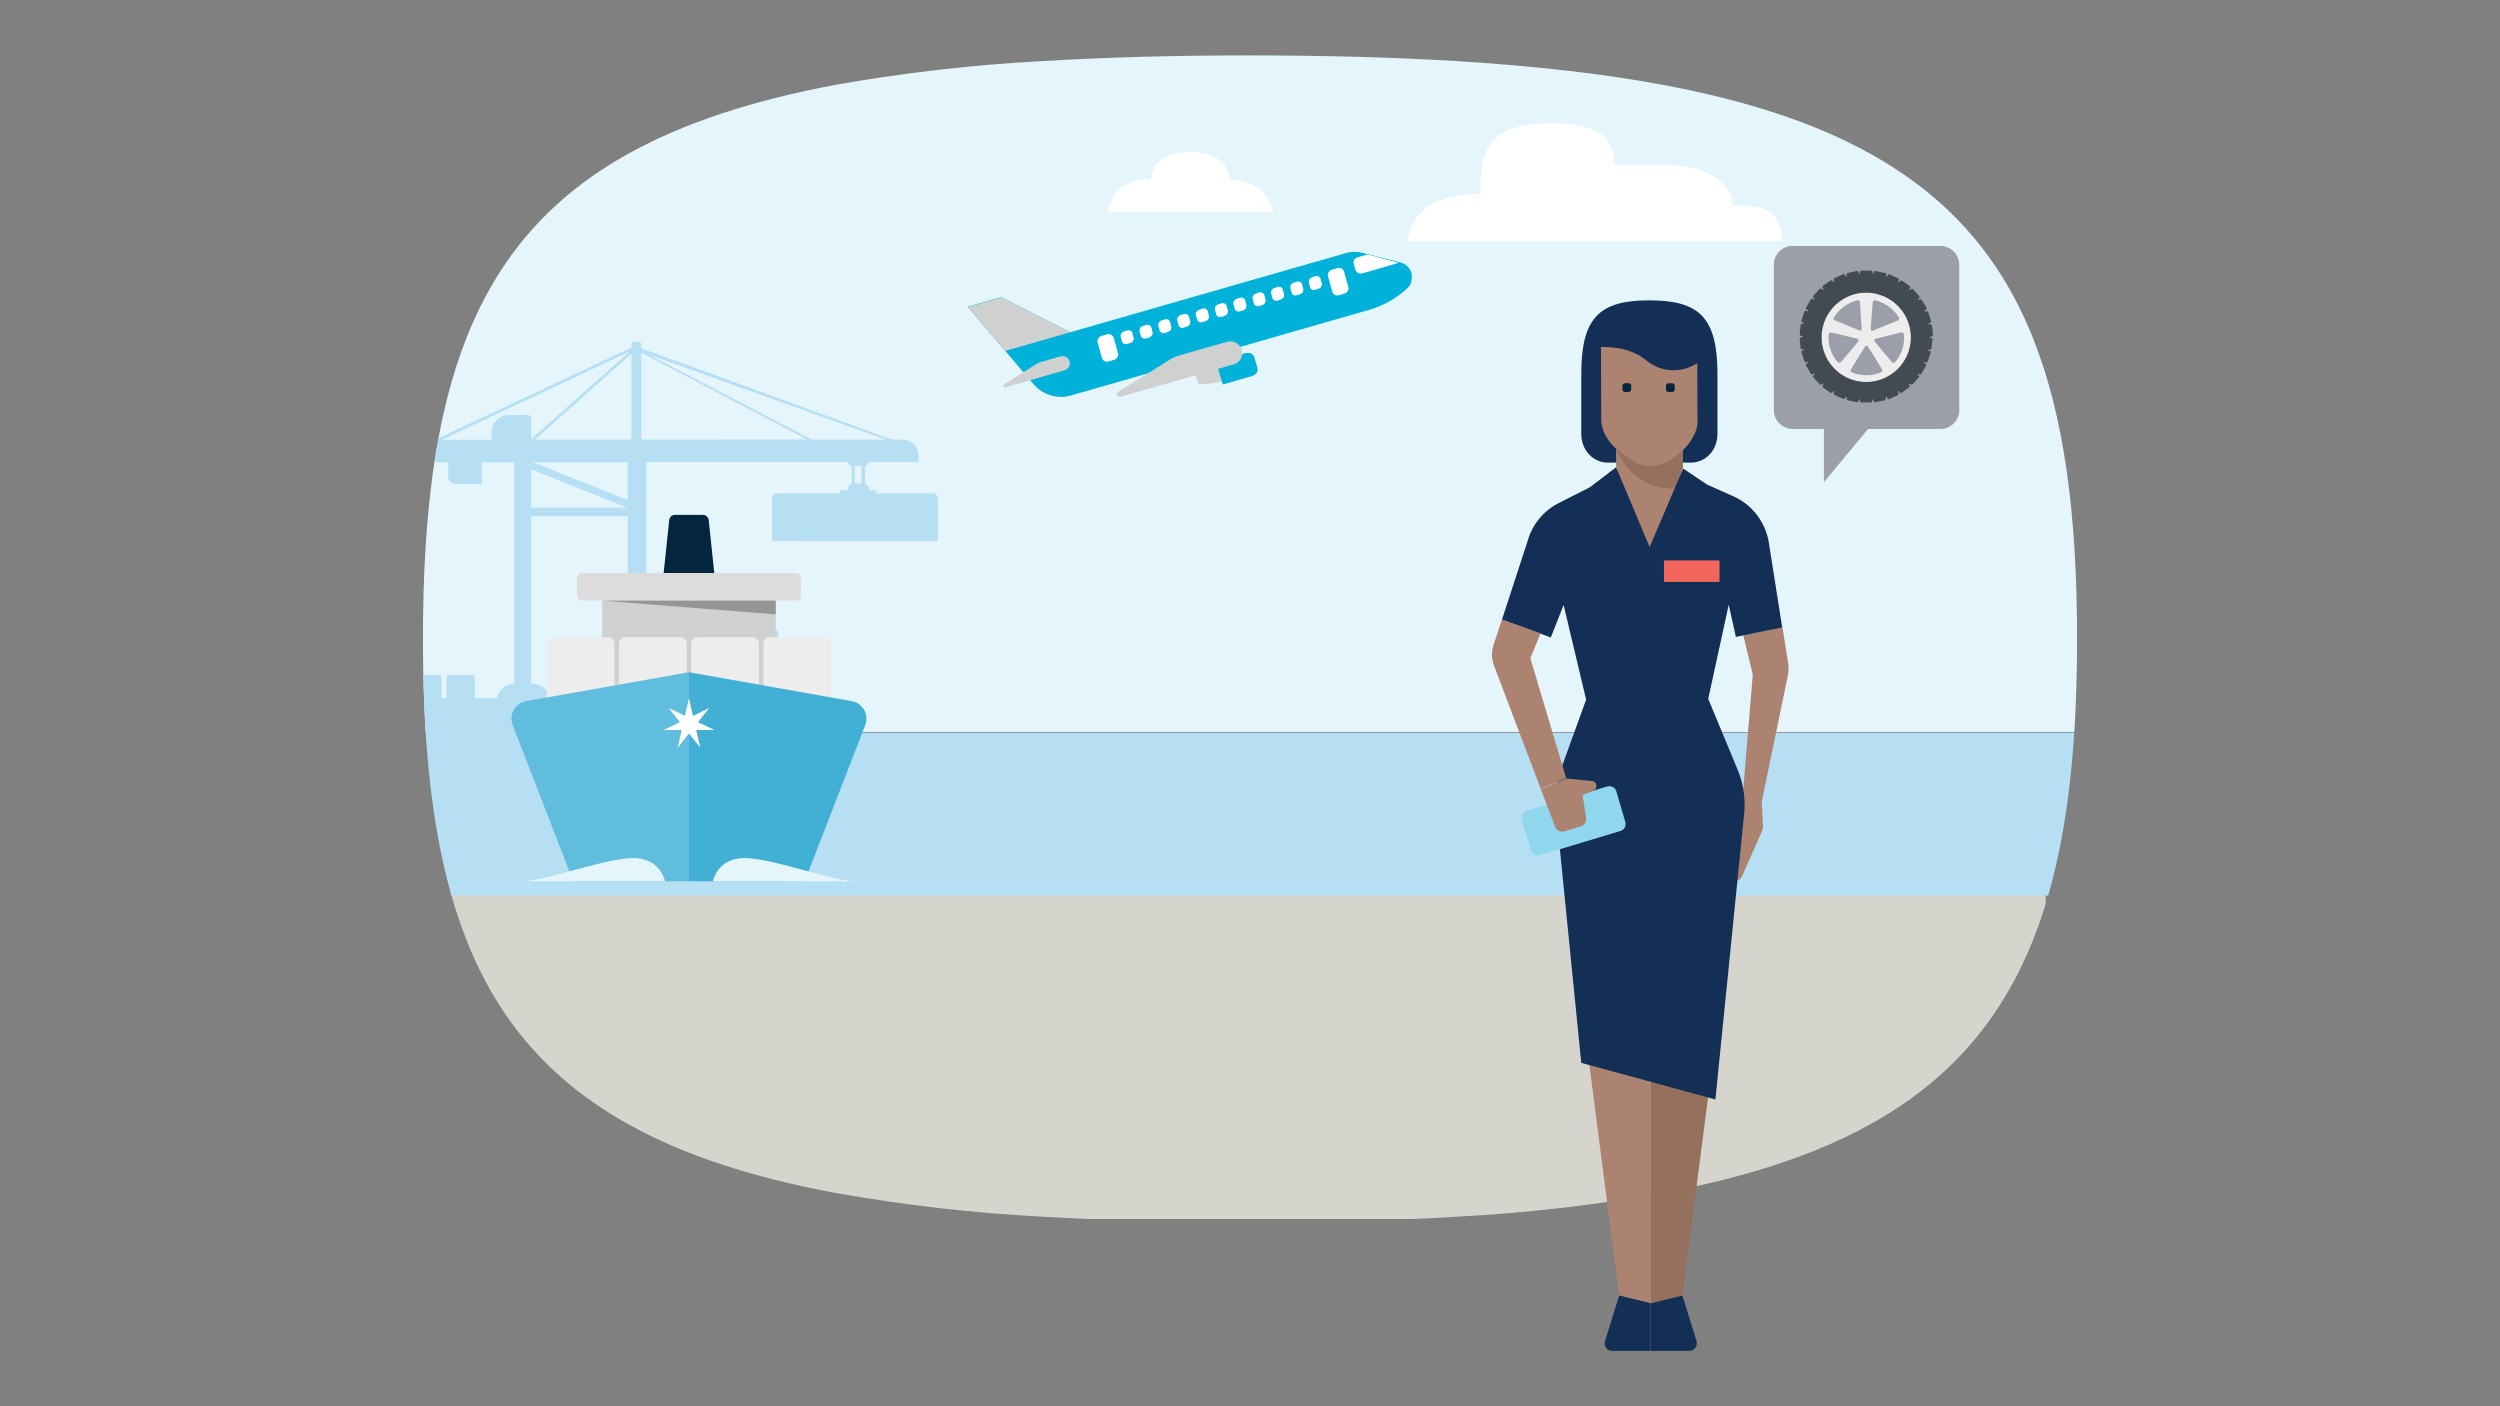 <svg id="The_Solution" data-name="The Solution" xmlns="http://www.w3.org/2000/svg" xmlns:xlink="http://www.w3.org/1999/xlink" viewBox="0 0 720 405"><rect x="0" y="0" width="720" height="405" fill="#808080" stroke="none"/><defs><style>.cls-1{fill:none;}.cls-2{clip-path:url(#clip-path);}.cls-3{fill:#e5f5fc;}.cls-4{fill:#d6d5cd;}.cls-5{fill:#b6dff4;}.cls-6{fill:#cfd0d0;}.cls-7{fill:#ededee;}.cls-8{fill:#61bddd;}.cls-9{fill:#42b0d5;}.cls-10{fill:#03253d;}.cls-11{fill:#dcdcdc;}.cls-12{fill:#959595;}.cls-13{fill:#fff;}.cls-14{fill:#00b2d9;}.cls-15{fill:#95705c;}.cls-16{fill:#ac8270;}.cls-17{fill:#142f55;}.cls-18{fill:#04253c;}.cls-19{fill:#90d6ec;}.cls-20{fill:#f2665d;}.cls-21{fill:#9c9eaa;}.cls-22{fill:#424b52;}</style><clipPath id="clip-path"><path class="cls-1" d="M300.414,17.584a493.215,493.215,0,0,0-59.556,6.805C216.711,28.905,197.14,35.349,181.303,44.08,135.899,69.131,121.808,113.09,121.808,184.027s14.091,114.836,59.495,139.947c15.777,8.732,35.408,15.175,59.556,19.631a481.351,481.351,0,0,0,59.556,6.805c18.065,1.084,37.877,1.626,59.556,1.626s41.43-.542,59.556-1.626a480.547,480.547,0,0,0,59.556-6.865c24.087-4.516,43.718-10.96,59.556-19.752,45.284-25.111,59.556-69.07,59.556-139.766S583.861,69.312,538.516,44.201c-15.837-8.792-35.408-15.235-59.556-19.752-17.403-3.252-37.155-5.48-59.556-6.865-18.065-1.084-37.877-1.626-59.556-1.626S318.48,16.5,300.414,17.584Z"/></clipPath></defs><g class="cls-2"><rect class="cls-3" x="84.61" y="6.993" width="598.559" height="203.824"/><rect class="cls-4" x="106.652" y="256.481" width="482.509" height="94.587"/><rect class="cls-5" x="114.075" y="211.018" width="569.094" height="46.918"/><g id="terminal"><g id="terminal-2"><path class="cls-5" d="M264.495,131.121a4.619,4.619,0,0,0-4.619-4.508h-2.966l-66.961-24.399-5.244-1.896V99.068c0-.972-2.82-.903-2.82,0V100.11l-4.515,2.084-51.973,24.42h-1.868v6.494h5.556v3.931a2.181,2.181,0,0,0,2.014,2.327,2.083,2.083,0,0,0,.417,0h7.293v-6.251h9.251v63.794a4.994,4.994,0,0,0-4.862,4.167h-6.445v-5.987a.653.653,0,0,0-.609-.694l-.016-.001H129.309a.625.625,0,0,0-.692.55l-.002.026a.285.285,0,0,0,0,.076v6.008h-1.431v-5.987a.695.695,0,0,0-.695-.695H119.731a.653.653,0,0,0-.694.609l-.001.016v6.036h-.5q.264,5.966.611,11.682v.271H240.887a2.534,2.534,0,0,0,0-.271c-.146-1.778-1.584-11.682-15.12-11.682v-.139a2.32,2.32,0,0,0-1.597-2.313V182.754a2.313,2.313,0,0,0-2.313-2.313H198.715a2.313,2.313,0,0,0-2.306,2.313V198.589a2.313,2.313,0,0,0-1.716,2.313v.16h-3.952a4.487,4.487,0,0,0-4.626-4.091V133.073h58.126a1.014,1.014,0,0,0,.986,1.042l.008 0h.049V139.296a1.848,1.848,0,0,0-1.181,1.827h-1.618a.625.625,0,0,0-.625.625v7.932h10.613V141.824a.695.695,0,0,0-.695-.695h-1.472a1.729,1.729,0,0,0-1.153-1.827v-5.181a.952.952,0,0,0,.931-.965v-.076h14.426ZM181.844,101.895v24.719H154.069L181.455,102.215Zm-28.476,31.213h27.386v10.89Zm27.212,13.092H153.007V135.17Zm-33.303-26.684a5.07,5.07,0,0,0-5.665,4.396l-.003.021v2.716h-14.315l51.882-24.399,2.202-1.035-1.167,1.035-27.205,24.17v-5.751a1.063,1.063,0,0,0-.956-1.16l-.003-0a.957.957,0,0,0-.243,0ZM209.563,185.872h1.709v4.626h-1.709Zm-9.029-.854h7.237a.896.896,0,0,0,.903.854v4.626a1.618,1.618,0,0,0-1.021,1.618h-1.459a.549.549,0,0,0-.549.549l0,.007v2.521h9.501V192.692a.625.625,0,0,0-.645-.604l-.001,0h-1.389a1.528,1.528,0,0,0-1.042-1.618v-4.626a.847.847,0,0,0,.813-.854h6.563v13.53a2.306,2.306,0,0,0-1.799,2.313v.25H202.278v-.139a2.313,2.313,0,0,0-1.709-2.313Zm-19.781,11.842h-.208a4.994,4.994,0,0,0-4.973,4.167H158.119a4.626,4.626,0,0,0-5.098-4.091h0V148.693h27.782Zm3.952-70.267V101.589l1.09.57,46.611,24.399Zm61.481,12.668v-5.133h1.917v5.133Zm-12.37-12.668-46.77-24.378-.215-.111.313.111,67.968,24.399Z"/><path class="cls-5" d="M222.35,155.833V143.512a1.389,1.389,0,0,1,1.389-1.389h44.992a1.389,1.389,0,0,1,1.43,1.347q.001.021.001.042v12.342Z"/><path class="cls-5" d="M267.363,153.756h.465a.243.243,0,0,0,.27-.213l.001-.016v-9.092a.264.264,0,0,0-.257-.257h-.486a.257.257,0,0,0-.278.229v9.085a.257.257,0,0,0,.257.257Z"/><path class="cls-5" d="M265.05,153.756h.486a.278.278,0,0,0,.278-.278v-9.029a.271.271,0,0,0-.278-.25h-.486a.25.25,0,0,0-.25.25v9.064a.257.257,0,0,0,.25.257Z"/><path class="cls-5" d="M262.578,153.756h.486a.264.264,0,0,0,.257-.257v-9.064a.257.257,0,0,0-.257-.25h-.486a.257.257,0,0,0-.257.25v9.064a.264.264,0,0,0,.257.257Z"/><path class="cls-5" d="M260.216,153.756h.465a.278.278,0,0,0,.278-.278v-9.029a.257.257,0,0,0-.25-.257h-.493a.243.243,0,0,0-.27.213l-.001.016v9.085a.25.25,0,0,0,.243.257l.007 0Z"/><path class="cls-5" d="M257.841,153.756h.479a.278.278,0,0,0,.278-.257v-9.064a.264.264,0,0,0-.277-.25l-.001,0h-.479a.25.25,0,0,0-.257.243l-0.0.007v9.064a.257.257,0,0,0,.257.257Z"/><path class="cls-5" d="M255.479,153.756h.486a.264.264,0,0,0,.257-.257v-9.064a.257.257,0,0,0-.257-.25h-.486a.257.257,0,0,0-.257.25v9.064a.264.264,0,0,0,.257.257Z"/><path class="cls-5" d="M253.118,153.756h.486a.257.257,0,0,0,.257-.257v-9.064a.25.25,0,0,0-.25-.25l-.007 0H253.118a.264.264,0,0,0-.271.25v9.064a.271.271,0,0,0,.271.257Z"/><path class="cls-5" d="M250.743,153.756h.438a.278.278,0,0,0,.278-.278v-9.029a.257.257,0,0,0-.257-.257h-.507a.257.257,0,0,0-.257.25v9.064a.264.264,0,0,0,.257.257Z"/><path class="cls-5" d="M248.381,153.756h.486a.264.264,0,0,0,.257-.257v-9.064a.257.257,0,0,0-.257-.25h-.486a.257.257,0,0,0-.257.25v9.064a.264.264,0,0,0,.257.257Z"/><path class="cls-5" d="M246.02,153.756h.535a.264.264,0,0,0,.257-.257v-9.064a.257.257,0,0,0-.257-.25h-.486a.25.25,0,0,0-.25.25v9.064a.257.257,0,0,0,.25.257Z"/><path class="cls-5" d="M243.644,153.756h.597a.278.278,0,0,0,.278-.278v-9.029a.257.257,0,0,0-.25-.257h-.486a.25.25,0,0,0-.277.22l-.001.009v9.085a.257.257,0,0,0,.25.257Z"/><path class="cls-5" d="M241.276,153.756h.486a.264.264,0,0,0,.257-.257v-9.064a.257.257,0,0,0-.257-.25h-.486a.257.257,0,0,0-.257.25v9.064a.264.264,0,0,0,.257.257Z"/><path class="cls-5" d="M238.929,153.756h.479a.257.257,0,0,0,.257-.257v-9.064a.25.25,0,0,0-.25-.25l-.007 0h-.479a.264.264,0,0,0-.278.249l0,.001v9.064a.278.278,0,0,0,.278.257Z"/><path class="cls-5" d="M236.567,153.756h.486a.257.257,0,0,0,.25-.257v-9.064a.25.25,0,0,0-.25-.25h-.486a.257.257,0,0,0-.278.229v9.085a.257.257,0,0,0,.25.257Z"/><path class="cls-5" d="M234.185,153.756h.486a.278.278,0,0,0,.278-.257v-9.064a.271.271,0,0,0-.278-.25h-.486a.257.257,0,0,0-.257.25v9.064a.264.264,0,0,0,.257.257Z"/><path class="cls-5" d="M231.83,153.756h.479a.257.257,0,0,0,.257-.257v-9.064a.25.25,0,0,0-.25-.25l-.007 0h-.479a.264.264,0,0,0-.278.249l0,.001v9.064a.278.278,0,0,0,.278.257Z"/><path class="cls-5" d="M229.469,153.756h.465a.243.243,0,0,0,.27-.213l.001-.016v-9.092a.25.25,0,0,0-.243-.257l-.007-0h-.486a.271.271,0,0,0-.278.25v9.029a.278.278,0,0,0,.278.278Z"/><path class="cls-5" d="M227.087,153.756h.486a.278.278,0,0,0,.278-.278v-9.029a.271.271,0,0,0-.278-.25h-.486a.257.257,0,0,0-.257.25v9.064a.264.264,0,0,0,.257.257Z"/><path class="cls-5" d="M224.732,153.756h.479a.257.257,0,0,0,.257-.257v-9.064a.25.25,0,0,0-.25-.25l-.007 0h-.479a.25.25,0,0,0-.257.243l-0.0.007v9.064a.257.257,0,0,0,.257.257Z"/><polygon class="cls-5" points="240.45 150.423 240.45 147.512 241.214 147.512 242.207 149.686 243.158 147.512 243.922 147.512 243.922 150.423 243.269 150.423 243.269 148.735 242.533 150.423 241.839 150.423 241.095 148.735 241.095 150.423 240.45 150.423"/><path class="cls-5" d="M247.437,149.714l-.625-1.389-.347-.785h-.952l-.958,2.202-.035.076-.278.639h.695l.299-.576h1.528l.049.111.208.465h.736Zm-1.618-1.327.139-.319.528,1.229h-1.042Z"/><polygon class="cls-5" points="250.784 149.846 250.784 150.423 248.013 150.423 248.013 147.512 250.784 147.512 250.784 148.089 248.68 148.089 248.68 148.665 250.486 148.665 250.486 149.249 248.68 149.249 248.68 149.846 250.784 149.846"/><path class="cls-5" d="M253.861,149.846l-.299-.438a.764.764,0,0,0,.299-.056.403.403,0,0,0,.278-.382v-1.07a.438.438,0,0,0-.278-.361.41.41,0,0,0-.208,0H251.34v2.917h.743v-.993h.764l.646.993h.764Zm-.368-1.014h-1.479v-.736h1.459Z"/><path class="cls-5" d="M255.361,150.423h-.194a.41.41,0,0,1-.437-.381l-0-.008v-.403h.695V149.86h1.459v-.597h-1.716a.424.424,0,0,1-.438-.396v-.972a.438.438,0,0,1,.438-.438H257.063a.445.445,0,0,1,.445.438v.347h-.695v-.229H255.354v.576h1.667a.445.445,0,0,1,.465.417v.882a.417.417,0,0,1-.368.458h-.097Z"/><polygon class="cls-5" points="258.14 150.423 258.14 147.512 258.834 147.512 258.834 148.665 260.126 147.512 261.077 147.512 259.501 148.853 261.119 150.423 260.154 150.423 258.834 149.11 258.834 150.423 258.14 150.423"/><rect class="cls-5" x="231.386" y="145.665" width="6.265" height="6.612" rx="0.764"/><polygon class="cls-5" points="235.525 148.783 236.755 147.235 236.755 147.235 234.97 148.089 234.532 146.172 234.094 148.089 232.289 147.235 232.289 147.235 233.539 148.783 231.754 149.666 231.754 149.666 233.726 149.666 233.282 151.582 233.282 151.603 234.532 150.054 235.754 151.603 235.754 151.582 235.317 149.666 237.303 149.666 237.303 149.666 235.525 148.783"/></g></g><rect class="cls-6" x="173.426" y="172.981" width="49.979" height="38.262"/><path class="cls-7" d="M176.975,202.999V185.483a2.014,2.014,0,0,0-2.014-2.014H159.466a2.014,2.014,0,0,0-2.014,2.014V202.999Z"/><path class="cls-7" d="M197.777,202.999V185.483a2.007,2.007,0,0,0-2-2.014l-.007,0H180.268a2.014,2.014,0,0,0-2.014,2.014V202.999Z"/><path class="cls-7" d="M218.585,202.999V185.483a2.014,2.014,0,0,0-2.014-2.014H201.069a2.014,2.014,0,0,0-2.014,2.014V202.999Z"/><path class="cls-7" d="M239.387,202.999V185.483a2.014,2.014,0,0,0-2.014-2.014H221.878a2.014,2.014,0,0,0-2.014,2.014V202.999Z"/><path class="cls-8" d="M165.085,253.812h33.338V193.595l-46.882,8.335a5.126,5.126,0,0,0-3.889,6.904l17.433,44.979"/><path class="cls-9" d="M231.754,253.812h-33.338V193.595l46.888,8.335a5.126,5.126,0,0,1,3.882,6.904l-17.433,44.979"/><path class="cls-10" d="M204.264,168.995H192.575a1.674,1.674,0,0,1-1.667-1.847l1.827-17.364a1.674,1.674,0,0,1,1.667-1.5h8.036a1.681,1.681,0,0,1,1.667,1.5l1.827,17.364a1.674,1.674,0,0,1-1.667,1.847Z"/><rect class="cls-11" x="166.182" y="165.015" width="64.474" height="7.966" rx="1.389"/><path class="cls-3" d="M205.32,253.812s1.236-6.612,8.925-6.688,23.691,6.043,31.789,6.73Z"/><path class="cls-3" d="M191.512,253.812s-1.229-6.612-8.925-6.688-23.684,5.994-31.782,6.688Z"/><polygon class="cls-12" points="173.426 172.981 223.406 176.954 223.406 172.981 173.426 172.981"/><polygon class="cls-13" points="201.02 207.979 204.236 203.937 204.229 203.923 199.576 206.167 198.43 201.131 198.409 201.131 197.263 206.167 192.603 203.923 192.596 203.937 195.818 207.979 191.165 210.223 191.172 210.237 196.332 210.237 195.186 215.272 195.2 215.279 198.423 211.237 201.639 215.279 201.652 215.265 200.506 210.237 205.667 210.237 205.674 210.223 201.02 207.979"/></g><path class="cls-14" d="M406.473,78.596a4.376,4.376,0,0,0-3.039-2.971h0l-11.194-2.833a9.835,9.835,0,0,0-5.46.344L308.276,95.663l-19.974-10.088-9.606,2.764,18.925,22.251a10.409,10.409,0,0,0,10.781,3.32l84.932-24.396a27.574,27.574,0,0,0,12.043-6.566,3.177,3.177,0,0,1,.482-.482h0A5.047,5.047,0,0,0,406.473,78.596Z"/><path class="cls-6" d="M351.534,104.649l1.382,4.903a22.899,22.899,0,0,1-7.811,1.038l-.826-2.902A36.525,36.525,0,0,1,351.534,104.649Z"/><path class="cls-14" d="M352.159,110.728l8.149-2.346c1.457-.419,2.145-1.313,1.801-2.558l-.832-2.776c-.413-1.313-1.313-1.657-2.902-1.244l-8.155,2.391Z"/><path class="cls-13" d="M377.312,82.811a1.204,1.204,0,0,0,1.52.625l.9-.281a1.428,1.428,0,0,0,.986-1.382l-.413-1.589a1.204,1.204,0,0,0-1.52-.619l-.9.275a1.434,1.434,0,0,0-.969,1.382Z"/><path class="cls-13" d="M383.735,84.124a1.531,1.531,0,0,0,1.982.872q.048-.018.094-.04l1.244-.35a1.72,1.72,0,0,0,1.313-1.795l-1.313-4.697a1.525,1.525,0,0,0-1.971-.876q-.053.02-.105.045l-1.244.344a1.72,1.72,0,0,0-1.313,1.801Z"/><path class="cls-13" d="M393.828,73.274l-3.039.9a1.525,1.525,0,0,0-.873,1.973q.019.049.042.098l.344,1.244a1.72,1.72,0,0,0,1.801,1.313l10.707-3.108"/><path class="cls-13" d="M317.395,103.198a1.525,1.525,0,0,0,1.974.87q.052-.02.102-.044l1.244-.344a1.72,1.72,0,0,0,1.313-1.795L320.715,97.188a1.525,1.525,0,0,0-1.971-.876q-.053.02-.105.045l-1.244.344a1.72,1.72,0,0,0-1.313,1.795Z"/><path class="cls-13" d="M371.99,84.399a1.204,1.204,0,0,0,1.52.625l.9-.275a1.439,1.439,0,0,0,.963-1.382l-.39-1.594a1.204,1.204,0,0,0-1.52-.619l-.9.275a1.434,1.434,0,0,0-.963,1.382Z"/><path class="cls-13" d="M366.461,85.919a1.204,1.204,0,0,0,1.52.625l.9-.275A1.434,1.434,0,0,0,369.845,84.887l-.413-1.594a1.204,1.204,0,0,0-1.52-.619l-.9.275a1.434,1.434,0,0,0-.963,1.382Z"/><path class="cls-13" d="M361.14,87.513a1.204,1.204,0,0,0,1.52.619l.9-.275a1.439,1.439,0,0,0,.969-1.382l-.419-1.589a1.204,1.204,0,0,0-1.52-.625l-.9.275a1.434,1.434,0,0,0-.963,1.382Z"/><path class="cls-13" d="M355.611,89.033a1.204,1.204,0,0,0,1.52.619l.9-.275a1.439,1.439,0,0,0,.969-1.382l-.419-1.577a1.204,1.204,0,0,0-1.52-.625l-.9.275a1.439,1.439,0,0,0-.963,1.382Z"/><path class="cls-13" d="M350.289,90.622a1.204,1.204,0,0,0,1.52.619l.9-.275a1.439,1.439,0,0,0,.969-1.382l-.419-1.589a1.204,1.204,0,0,0-1.52-.625l-.895.281a1.428,1.428,0,0,0-.969,1.382Z"/><path class="cls-13" d="M344.83,92.153a1.204,1.204,0,0,0,1.52.619l.9-.275a1.434,1.434,0,0,0,.969-1.382l-.419-1.589a1.199,1.199,0,0,0-1.52-.619l-.963.344a1.428,1.428,0,0,0-.969,1.382Z"/><path class="cls-13" d="M339.428,93.73a1.204,1.204,0,0,0,1.52.619l.9-.275a1.434,1.434,0,0,0,.969-1.382l-.419-1.589a1.204,1.204,0,0,0-1.52-.619l-.895.275a1.428,1.428,0,0,0-.958,1.394Z"/><path class="cls-13" d="M333.98,95.25a1.204,1.204,0,0,0,1.52.625l.9-.281a1.428,1.428,0,0,0,.969-1.382l-.413-1.589a1.216,1.216,0,0,0-1.525-.619l-.895.275a1.434,1.434,0,0,0-.969,1.382Z"/><path class="cls-13" d="M328.589,96.838a1.21,1.21,0,0,0,1.525.625l.895-.275a1.439,1.439,0,0,0,.969-1.382l-.413-1.594a1.21,1.21,0,0,0-1.52-.619l-.9.275a1.434,1.434,0,0,0-.969,1.382Z"/><path class="cls-13" d="M323.135,98.427a1.204,1.204,0,0,0,1.52.625l.895-.275a1.434,1.434,0,0,0,.969-1.382L326.106,95.806a1.204,1.204,0,0,0-1.52-.625l-.9.275a1.439,1.439,0,0,0-.969,1.382Z"/><path class="cls-6" d="M353.398,98.427l-13.764,3.94a11.94,11.94,0,0,0-2.552,1.107l-15.065,9.399a.728.728,0,0,0-.307.983q.015.028.032.055a1.009,1.009,0,0,0,.963.344l32.619-9.331a3.28,3.28,0,0,0,2.333-4.01q-.018-.069-.039-.137a3.441,3.441,0,0,0-4.221-2.351Z"/><path class="cls-6" d="M305.374,102.642l-5.46,1.594a6.435,6.435,0,0,0-1.589.688l-9.176,5.804c-.206.206-.344.487-.206.625a.592.592,0,0,0,.573.206l17.067-4.909a2.122,2.122,0,0,0,1.457-2.552,2.145,2.145,0,0,0-2.627-1.457Z"/><polygon class="cls-6" points="308.276 95.663 289.546 101.053 278.765 88.408 288.371 85.644 308.276 95.663"/><path class="cls-13" d="M405.491,69.427H513.292c0-5.282-2.615-10.19-10.478-10.19h-3.832c0-5.276-5.502-11.69-19.502-11.69H464.971c0-6.986-3.487-12.063-18.058-12.063-20,0-20.566,9.759-20.566,20.379C405.203,55.858,405.491,69.427,405.491,69.427Z"/><path class="cls-13" d="M331.548,51.556c0-2.734,2.01-7.75,11.112-7.75s11.458,4.88,11.458,7.988c6.991,0,11.509,3.578,12.454,9.324H318.89C320.091,56.418,322.763,51.556,331.548,51.556Z"/><polygon class="cls-15" points="475.459 375.33 475.459 282.445 495.511 288.416 484.527 373.118 475.459 375.33"/><polygon class="cls-16" points="475.459 375.33 475.459 282.445 453.786 276.031 466.318 373.118 475.459 375.33"/><path class="cls-17" d="M484.527,373.118l4.055,13.048a2.26,2.26,0,0,1-1.401,2.801,2.041,2.041,0,0,1-.663.074H475.46V375.33Z"/><path class="cls-17" d="M466.318,373.118l-4.055,13.048a2.26,2.26,0,0,0,1.401,2.801,2.041,2.041,0,0,0,.663.074h11.058V375.33Z"/><path class="cls-16" d="M514.899,194.572l-7.519,36.343.369,7.077a4.977,4.977,0,0,1-.147,1.032l-5.897,13.343a2.277,2.277,0,0,1-2.433,1.327l-1.843-.369-.147-14.817,4.497-7.667,3.022-36.564-2.728-11.279,11.279-2.359,1.696,10.689A11.847,11.847,0,0,1,514.899,194.572Z"/><path class="cls-17" d="M486.886,133.238c4.349,0,7.74-3.538,7.74-8.33v-17.176c0-16.292-5.234-21.231-19.609-21.231S455.408,91.44,455.408,107.732v17.176c0,4.792,3.391,8.33,7.74,8.33Z"/><path class="cls-16" d="M461.084,99.918l.074,20.789c0,5.087,4.276,8.478,4.276,8.478v5.381l9.583,29.119,9.657-28.824v-5.16s4.202-3.981,4.202-8.183c0-1.106-.074-16.955-.074-16.955h0a12.29,12.29,0,0,1-14.523-.663c-2.506-1.99-5.971-3.981-13.196-3.981"/><path class="cls-18" d="M469.046,112.892h-1.032a.696.696,0,0,1-.737-.737v-1.032a.696.696,0,0,1,.737-.737H469.046a.696.696,0,0,1,.737.737v1.032a.793.793,0,0,1-.737.737"/><path class="cls-18" d="M481.578,112.892h-1.032a.696.696,0,0,1-.737-.737v-1.032a.696.696,0,0,1,.737-.737h1.032a.696.696,0,0,1,.737.737v1.032a.739.739,0,0,1-.737.737"/><path class="cls-15" d="M484.674,129.7v5.16l-1.917,5.824c-12.974.811-17.324-11.574-17.324-11.574,6.192,5.529,11.279,7.74,19.241.59"/><polygon class="cls-13" points="484.674 134.86 486.149 155.133 475.017 163.684 464.77 155.133 465.434 134.492 475.017 163.684 484.674 134.86"/><path class="cls-17" d="M499.934,183.441l13.343-2.728-3.833-24.327a17.722,17.722,0,0,0-10.321-13.49l-7.446-3.317-6.93-4.644-9.657,22.632-9.657-23-7.519,5.75-8.994,4.571a17.386,17.386,0,0,0-8.772,10.321l-7.593,23.295,14.08,5.087,3.686-9.362,6.487,27.276-7.224,19.904a26.843,26.843,0,0,0-1.401,12.532l7.224,72.17L494.037,316.65l8.183-81.311a26.86,26.86,0,0,0-1.769-13.638l-8.478-20.42,5.897-27.128Z"/><path class="cls-19" d="M466.687,239.319l-23.221,7.003a2.112,2.112,0,0,1-2.58-1.401h0l-2.58-8.846a2.079,2.079,0,0,1,1.401-2.58l23.221-7.003a2.112,2.112,0,0,1,2.58,1.401h0l2.58,8.846A2.079,2.079,0,0,1,466.687,239.319Z"/><path class="cls-16" d="M455.777,228.999l3.17-1.327a1.386,1.386,0,0,0,.811-1.401v-.147a1.332,1.332,0,0,0-1.179-1.179l-7.446-.737-7.372,3.096,4.128,10.763a2.201,2.201,0,0,0,2.728,1.327l4.644-1.401a2.253,2.253,0,0,0,1.548-2.433Z"/><path class="cls-16" d="M443.761,227.229l-13.49-35.532a8.994,8.994,0,0,1-.147-5.897l2.433-7.372,11.132,3.981-2.949,7.151,10.321,34.574Z"/><rect class="cls-20" x="479.219" y="161.399" width="15.997" height="6.192"/><path class="cls-21" d="M516.235,70.827h42.596a5.445,5.445,0,0,1,5.425,5.425v41.859a5.402,5.402,0,0,1-5.425,5.425H538.002l-12.725,15.337V123.535h-8.975a5.402,5.402,0,0,1-5.425-5.425h0V76.252a5.387,5.387,0,0,1,5.358-5.425"/><path class="cls-7" d="M537.533,84.222a12.926,12.926,0,1,0,12.926,12.926,12.891,12.891,0,0,0-12.926-12.926Zm1.808,2.88a.661.661,0,0,1,.67-.603h.134a11.031,11.031,0,0,1,6.697,4.889.712.712,0,0,1,.067.536.604.604,0,0,1-.402.402l-7.032,2.88c-.067,0-.134.067-.268.067a.512.512,0,0,1-.335-.134.952.952,0,0,1-.134-.402Zm-11.118,4.286a11.031,11.031,0,0,1,6.697-4.889.617.617,0,0,1,.737.469v.134l.536,7.568c0,.134,0,.335-.134.402a.512.512,0,0,1-.335.134.506.506,0,0,1-.268-.067l-7.032-2.88a.604.604,0,0,1-.402-.402,2.432,2.432,0,0,1,.201-.469Zm1.473,13.06a.608.608,0,0,1-.469-.201,10.919,10.919,0,0,1-2.612-7.099,3.26,3.26,0,0,1,.067-.804.661.661,0,0,1,.67-.603h.134l7.367,1.808c.201.067.335.134.402.335a.556.556,0,0,1-.134.536l-4.889,5.827a2.758,2.758,0,0,1-.536.201Zm12.323,2.411a.686.686,0,0,1-.335.402,11.129,11.129,0,0,1-8.305,0c-.201-.067-.268-.201-.335-.402a.712.712,0,0,1,.067-.536l4.018-6.496a.464.464,0,0,1,.67-.201l.201.201,4.018,6.496A.734.734,0,0,1,542.02,106.859Zm3.818-2.612a.635.635,0,0,1-.871.134c-.067,0-.067-.067-.134-.134l-4.889-5.827a.521.521,0,0,1-.134-.536c.067-.201.201-.268.402-.335l7.367-1.808a.617.617,0,0,1,.737.469V96.344c0,.268.067.536.067.804a10.987,10.987,0,0,1-2.545,7.099Z"/><path class="cls-22" d="M556.219,97.349l-.402-.067v-.268l.402-.067a.518.518,0,0,0,.469-.536l-.268-2.545a.518.518,0,0,0-.536-.469H555.482l-.067-.268.402-.134a.479.479,0,0,0,.335-.603l-.804-2.411a.479.479,0,0,0-.603-.335l-.402.134c0-.067-.067-.134-.134-.268l.402-.201a.464.464,0,0,0,.201-.67h0l-1.272-2.21a.521.521,0,0,0-.67-.201l-.402.201-.134-.201.335-.268a.515.515,0,0,0,.067-.67l-1.741-1.942a.515.515,0,0,0-.67-.067l-.335.268-.201-.201.268-.335a.519.519,0,0,0-.134-.67l-2.076-1.473a.519.519,0,0,0-.67.134l-.268.335-.268-.134.201-.402a.521.521,0,0,0-.201-.67h0l-2.344-1.072a.521.521,0,0,0-.67.201h0l-.201.402-.268-.067.067-.402a.521.521,0,0,0-.402-.603h-.067l-2.478-.536a.521.521,0,0,0-.603.402h0l-.067.402h-.268v-.402a.568.568,0,0,0-.469-.536h-2.679c-.268,0-.469.201-.536.536v.402h-.268l-.067-.402a.521.521,0,0,0-.603-.402l-2.478.536a.521.521,0,0,0-.402.603l.067.402-.268.067-.201-.402a.549.549,0,0,0-.67-.268h0l-2.344,1.072a.489.489,0,0,0-.268.67h0l.201.402-.268.134-.268-.335a.519.519,0,0,0-.67-.134l-2.076,1.473a.519.519,0,0,0-.134.67l.268.335-.201.201-.335-.268a.452.452,0,0,0-.67.067l-1.741,1.875a.515.515,0,0,0,.067.67l.335.268-.134.201-.402-.201a.464.464,0,0,0-.67.201l-1.272,2.21a.478.478,0,0,0,.201.67h0l.402.201c-.067.067-.067.134-.134.268l-.402-.134a.479.479,0,0,0-.603.335l-.804,2.411a.479.479,0,0,0,.335.603l.402.134-.067.268-.402-.067a.518.518,0,0,0-.536.469l-.268,2.545a.518.518,0,0,0,.469.536l.402.067v.268l-.402.067a.568.568,0,0,0-.469.536l.268,2.545a.429.429,0,0,0,.536.402l.402-.067.067.268-.402.134a.479.479,0,0,0-.335.603l.804,2.411a.479.479,0,0,0,.603.335l.402-.134c0,.067.067.134.134.268l-.402.201a.464.464,0,0,0-.201.67h0l1.272,2.21a.464.464,0,0,0,.67.201h0l.402-.201c.067.067.067.134.134.201l-.335.268a.515.515,0,0,0-.067.67l1.741,1.942a.515.515,0,0,0,.67.067l.335-.268.201.201-.268.335a.519.519,0,0,0,.134.67l2.076,1.473a.519.519,0,0,0,.67-.134l.268-.335.268.134-.201.402a.489.489,0,0,0,.268.67l2.344,1.005a.521.521,0,0,0,.67-.201h0l.201-.402.268.067-.067.402a.521.521,0,0,0,.402.603l2.478.536a.521.521,0,0,0,.603-.402h0l.067-.402h.268v.402a.478.478,0,0,0,.536.469h2.545a.458.458,0,0,0,.469-.469h0v-.402h.268l.067.402a.521.521,0,0,0,.603.402h0l2.545-.536a.521.521,0,0,0,.402-.603h0l-.067-.402.268-.067.201.402a.489.489,0,0,0,.67.268h0l2.344-1.072a.549.549,0,0,0,.268-.67l-.201-.402.201-.134.268.335a.519.519,0,0,0,.67.134l2.076-1.473a.519.519,0,0,0,.134-.67l-.268-.335.201-.201.335.268a.515.515,0,0,0,.67-.067l1.741-1.875a.515.515,0,0,0-.067-.67l-.335-.268.134-.201.402.201a.478.478,0,0,0,.67-.201h0l1.272-2.21a.478.478,0,0,0-.201-.67h0l-.402-.201c.067-.067.067-.134.134-.268l.402.134a.479.479,0,0,0,.603-.335l.804-2.411a.479.479,0,0,0-.335-.603l-.402-.134.067-.268.402.067a.518.518,0,0,0,.536-.469l.268-2.545C556.621,97.683,556.487,97.416,556.219,97.349Zm-5.894-.201a12.859,12.859,0,1,1-12.859-12.859h0A12.905,12.905,0,0,1,550.325,97.148Z"/></svg>